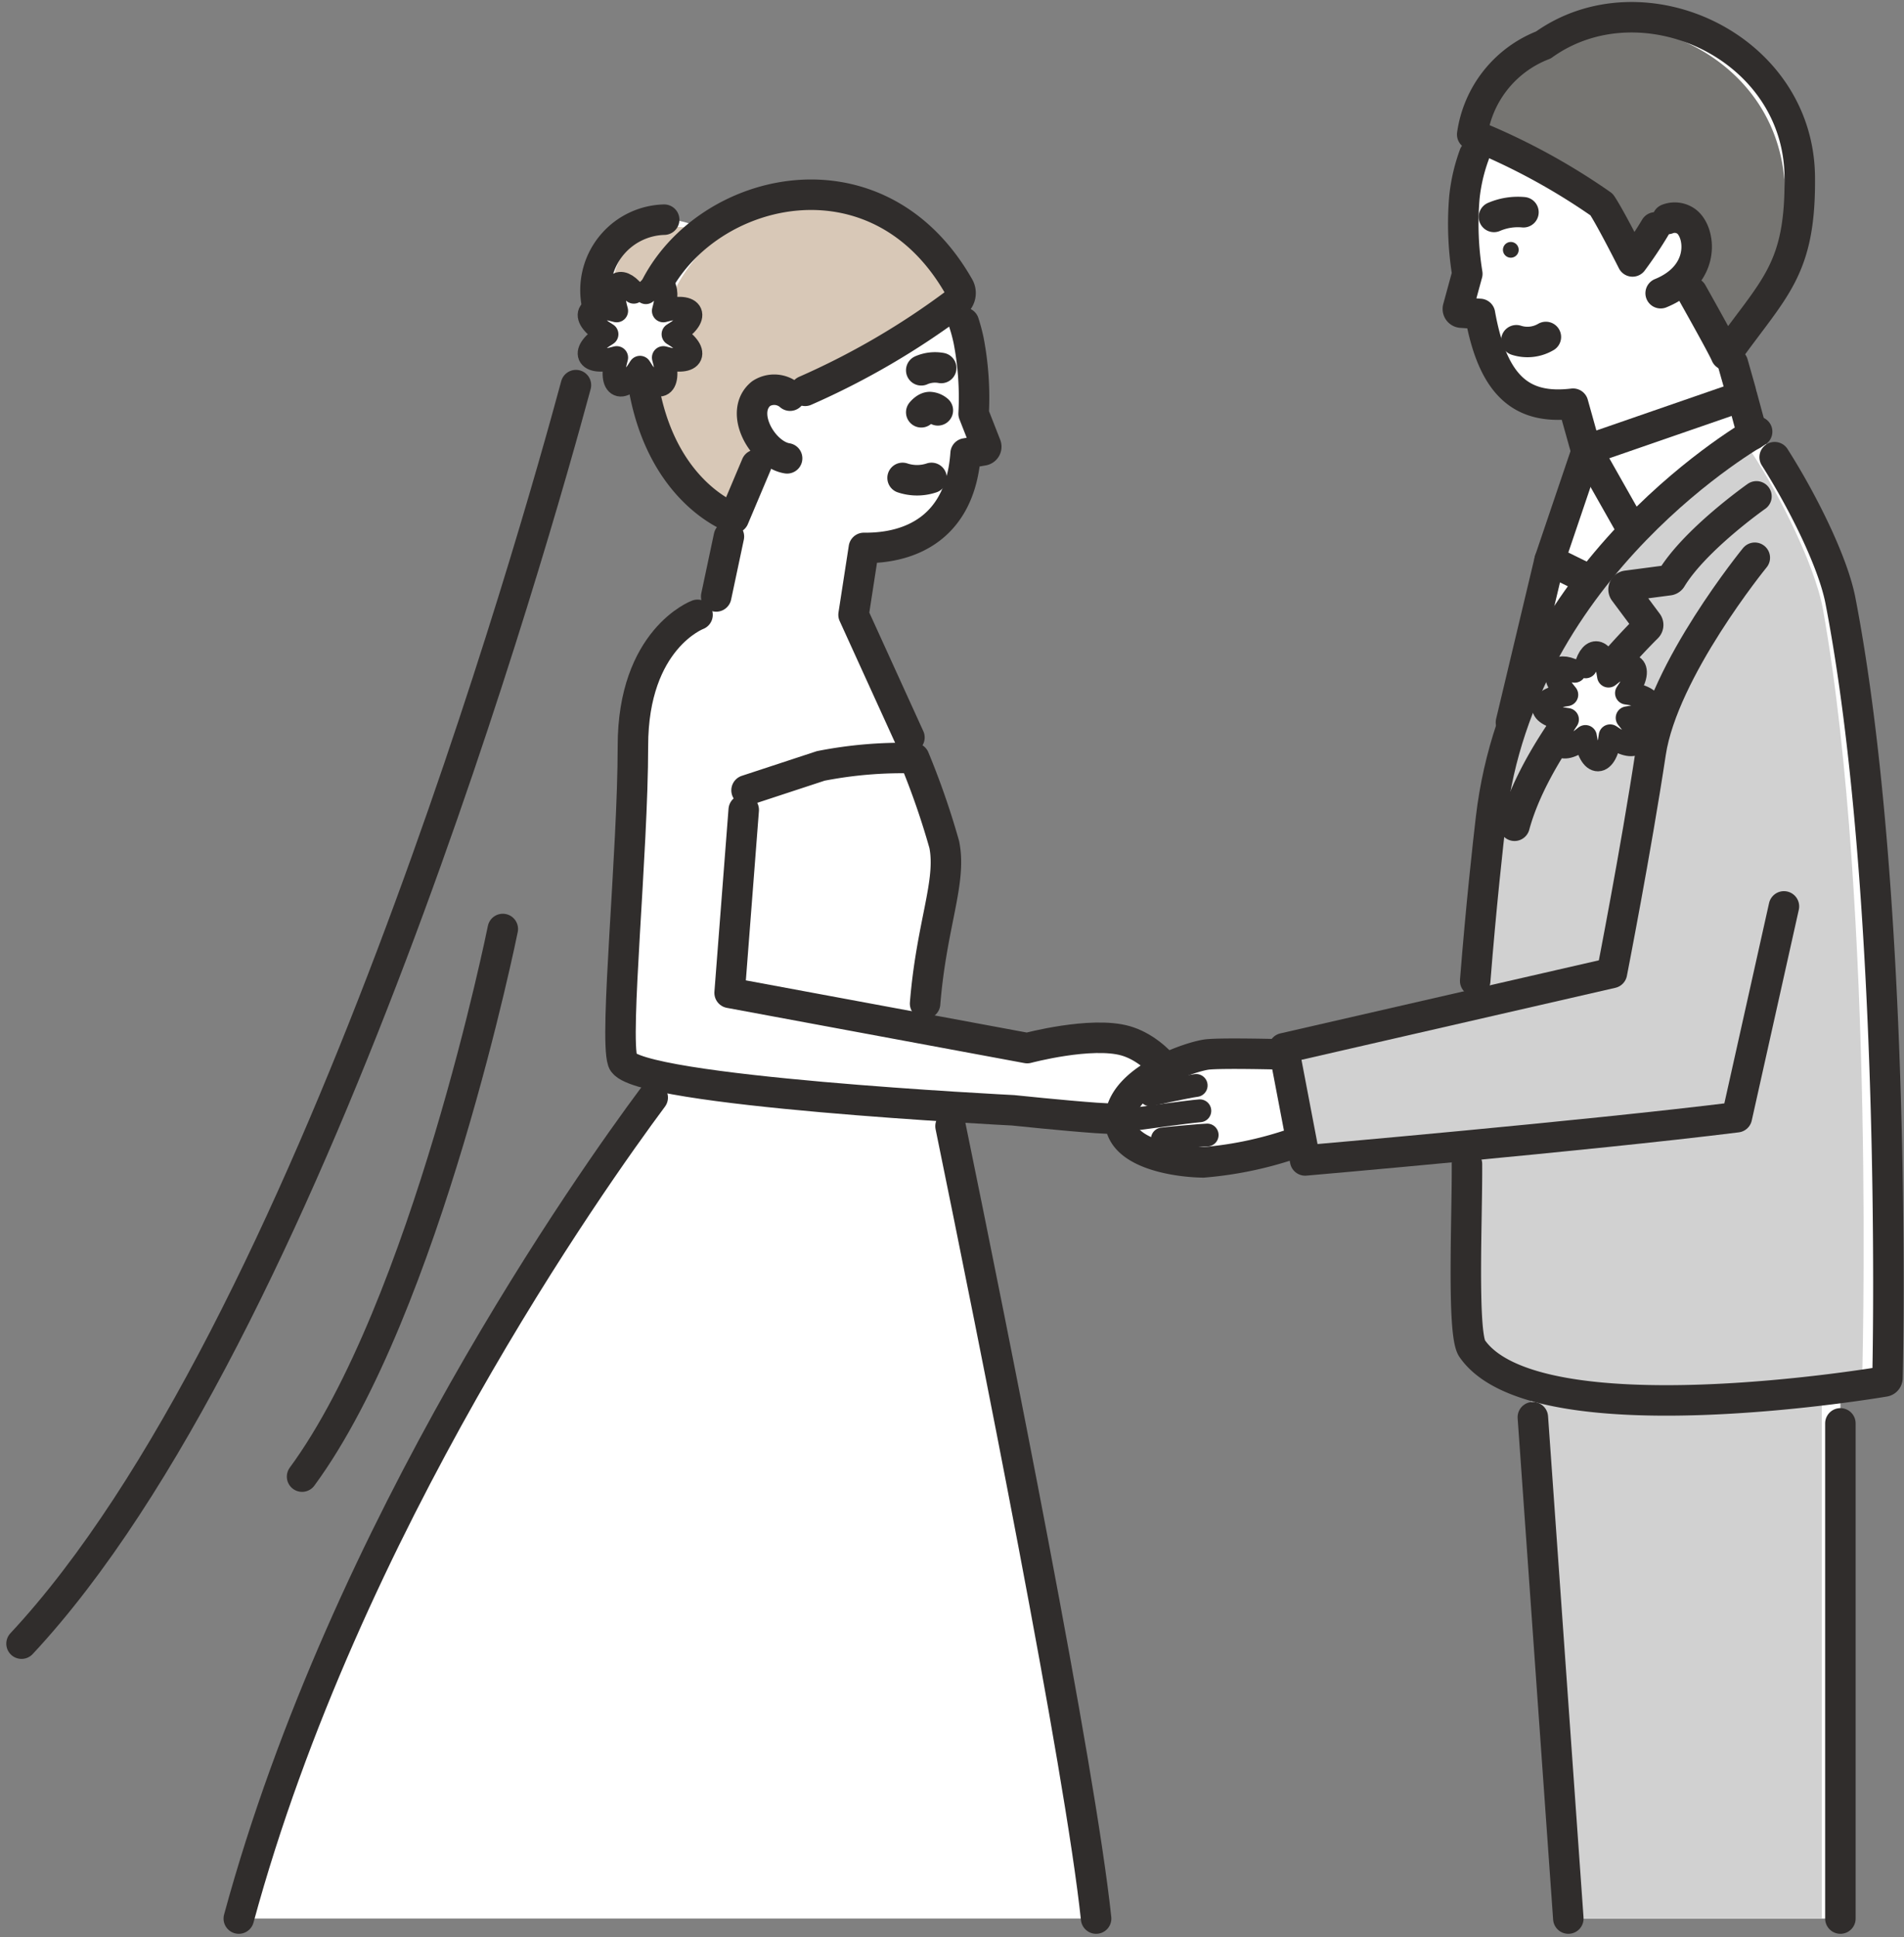 <svg xmlns="http://www.w3.org/2000/svg" width="124.94" height="127.107" viewBox="0 0 124.94 127.107">
  <rect x="0" y="0" width="124.94" height="127.107" fill="#808080" stroke="none"/>
  <g id="グループ_2575" data-name="グループ 2575" transform="translate(1.413 1.13)">
    <g id="グループ_2454" data-name="グループ 2454" transform="translate(0 11.652)">
      <path id="パス_1754" data-name="パス 1754" d="M183.682,779.977c-2.254-.644-6.453.479-6.453.479l-6.336-1.176c-.233-1.119-.365-1.745-.365-1.745.423-5.21,1.753-7.97,1.259-10.431a51.022,51.022,0,0,0-1.968-5.672l-.109-.01-3.875-9.4.677-4.385c3.147.041,6.344-1.4,6.676-6.2l1.449-.257-.923-2.355a19.788,19.788,0,0,0-.332-4.824,10.436,10.436,0,1,0-15.359,11.149l-1.413,6.379-1.01.491s-4.241,1.586-4.241,8.609c0,6.973-1.225,19.042-.669,20.682.133.391,1.223.754,2.882,1.084l-.04.145s-20.034,25.573-28.038,55.023H181.75c-1.1-10.323-7.063-39.892-9.822-53.289,2.607.167,4.375.255,4.375.255s3.354.354,5.447.5,5.717.174,5.8-.792S185.936,780.621,183.682,779.977Z" transform="translate(-111.236 -724.47)" fill="#fff"/>
      <path id="パス_1755" data-name="パス 1755" d="M196.133,729.357a4.632,4.632,0,1,0,6.479-.968A4.632,4.632,0,0,0,196.133,729.357Z" transform="translate(-157.562 -725.851)" fill="#fff"/>
      <path id="パス_1756" data-name="パス 1756" d="M198.3,730.838a4.171,4.171,0,1,0,6.087-1.258A4.409,4.409,0,0,0,198.3,730.838Z" transform="translate(-158.948 -726.753)" fill="#d8c8b7"/>
      <path id="パス_1757" data-name="パス 1757" d="M203.976,733.8c.819,8.277,6.11,10.044,6.11,10.044l2.039-4.835a2.467,2.467,0,0,1-.253-3.341,1.576,1.576,0,0,1,1.9.135s7-2.934,10.878-6.085a.83.83,0,0,0,.2-1.055C218.338,717.213,202.989,723.823,203.976,733.8Z" transform="translate(-163.346 -722.627)" fill="#fff"/>
      <path id="パス_1758" data-name="パス 1758" d="M207.186,734.767c.041,8.317,5.063,9.9,5.063,9.9l2.039-4.834a2.467,2.467,0,0,1-.253-3.341,1.576,1.576,0,0,1,1.9.135s7-2.934,10.878-6.085a.8.8,0,0,0,.2-1.055C219.639,718.808,207.137,724.905,207.186,734.767Z" transform="translate(-165.508 -723.449)" fill="#d8c8b7"/>
      <path id="パス_1759" data-name="パス 1759" d="M211.565,740.342l-1.479,3.5s-5.292-1.768-6.11-10.044c-.987-9.98,14.362-16.59,20.88-5.137a.827.827,0,0,1-.2,1.055,50.145,50.145,0,0,1-9.891,5.772" transform="translate(-163.346 -722.627)" fill="none" stroke="#302d2c" stroke-linecap="round" stroke-linejoin="round" stroke-width="2"/>
      <path id="パス_1760" data-name="パス 1760" d="M199.731,727.485a4.632,4.632,0,0,0-2.63,8.354" transform="translate(-157.562 -725.854)" fill="none" stroke="#302d2c" stroke-linecap="round" stroke-linejoin="round" stroke-width="2"/>
      <path id="パス_1761" data-name="パス 1761" d="M228.321,761.058a1.576,1.576,0,0,0-1.9-.135c-1.486,1.214.1,3.992,1.708,4.246" transform="translate(-177.892 -747.879)" fill="none" stroke="#302d2c" stroke-linecap="round" stroke-linejoin="round" stroke-width="2"/>
      <line id="線_500" data-name="線 500" y1="3.931" x2="0.834" transform="translate(45.584 22.422)" fill="none" stroke="#302d2c" stroke-linecap="round" stroke-linejoin="round" stroke-width="2"/>
      <path id="パス_1762" data-name="パス 1762" d="M252.92,747.623a11.353,11.353,0,0,1,.308,1.147,19.788,19.788,0,0,1,.332,4.824l.813,2.075a.246.246,0,0,1-.186.332l-1.153.2c-.332,4.8-3.528,6.237-6.676,6.2l-.677,4.385,3.667,8.052" transform="translate(-191.084 -739.233)" fill="none" stroke="#302d2c" stroke-linecap="round" stroke-linejoin="round" stroke-width="2"/>
      <path id="パス_1763" data-name="パス 1763" d="M258.91,756.542a2.246,2.246,0,0,1,1.31-.152" transform="translate(-199.871 -745.028)" fill="none" stroke="#302d2c" stroke-linecap="round" stroke-linejoin="round" stroke-width="2"/>
      <path id="パス_1764" data-name="パス 1764" d="M257.166,777.963a3.007,3.007,0,0,1-1.9,0" transform="translate(-197.452 -759.389)" fill="none" stroke="#302d2c" stroke-linecap="round" stroke-linejoin="round" stroke-width="2"/>
      <path id="パス_1765" data-name="パス 1765" d="M260,764.331a.887.887,0,0,0-.529-.216c-.292,0-.561.343-.561.343" transform="translate(-199.871 -750.189)" fill="none" stroke="#302d2c" stroke-linecap="round" stroke-linejoin="round" stroke-width="2"/>
      <g id="グループ_2453" data-name="グループ 2453" transform="translate(37.245 5.808)">
        <path id="パス_1766" data-name="パス 1766" d="M199.489,743.269c1.857,1.111,1.406,2.117-.635,1.532.585,2.041-.421,2.492-1.532.635-1.111,1.857-2.117,1.406-1.532-.635-2.041.585-2.492-.421-.635-1.532-1.857-1.111-1.407-2.117.635-1.532-.585-2.042.421-2.492,1.532-.635,1.111-1.857,2.117-1.407,1.532.635C200.895,741.152,201.345,742.158,199.489,743.269Z" transform="translate(-193.983 -739.93)" fill="#fff"/>
        <path id="パス_1767" data-name="パス 1767" d="M197.706,740.543c.941-1.171,1.665-.609,1.148,1.194,2.041-.585,2.492.421.635,1.532,1.857,1.111,1.406,2.117-.635,1.532.585,2.041-.421,2.492-1.532.635-1.111,1.857-2.117,1.406-1.532-.635-2.041.585-2.492-.421-.635-1.532-1.857-1.111-1.407-2.117.635-1.532-.512-1.786.194-2.354,1.123-1.224" transform="translate(-193.983 -739.93)" fill="none" stroke="#302d2c" stroke-linecap="round" stroke-linejoin="round" stroke-width="1.5"/>
      </g>
      <path id="パス_1768" data-name="パス 1768" d="M119.4,759.826c-2.691,9.972-17.469,62.319-36.38,82.575" transform="translate(-83.02 -747.34)" fill="none" stroke="#302d2c" stroke-linecap="round" stroke-linejoin="round" stroke-width="2"/>
      <path id="パス_1769" data-name="パス 1769" d="M151.037,866.137s-5.016,24.83-13.172,35.931" transform="translate(-119.456 -817.967)" fill="none" stroke="#302d2c" stroke-linecap="round" stroke-linejoin="round" stroke-width="2"/>
      <path id="パス_1770" data-name="パス 1770" d="M208.209,817.52l-.926,12.006,19.529,3.625s4.2-1.123,6.453-.479,3.945,3.3,3.865,4.267-3.7.94-5.8.792-5.447-.5-5.447-.5-24.945-1.246-25.614-3.218c-.557-1.64.669-13.709.669-20.682,0-7.023,4.241-8.609,4.241-8.609" transform="translate(-160.819 -777.165)" fill="none" stroke="#302d2c" stroke-linecap="round" stroke-linejoin="round" stroke-width="2"/>
      <path id="パス_1771" data-name="パス 1771" d="M236.476,848.75c.423-5.21,1.753-7.97,1.259-10.431a51.014,51.014,0,0,0-1.968-5.672,27.728,27.728,0,0,0-6.139.509l-4.867,1.6" transform="translate(-177.185 -795.685)" fill="none" stroke="#302d2c" stroke-linecap="round" stroke-linejoin="round" stroke-width="2"/>
      <path id="パス_1772" data-name="パス 1772" d="M274.186,956.671c-1.061-10-6.7-38.067-9.554-51.991" transform="translate(-203.672 -843.573)" fill="none" stroke="#302d2c" stroke-linecap="round" stroke-linejoin="round" stroke-width="2"/>
      <path id="パス_1773" data-name="パス 1773" d="M152.654,899.09c-3.944,5.3-20.158,28.1-27.162,53.867" transform="translate(-111.236 -839.859)" fill="none" stroke="#302d2c" stroke-linecap="round" stroke-linejoin="round" stroke-width="2"/>
    </g>
    <g id="グループ_2456" data-name="グループ 2456" transform="translate(72.09)">
      <path id="パス_1774" data-name="パス 1774" d="M376.628,935.479l2.948,41.653h17.854V935.479Z" transform="translate(-350.166 -852.382)" fill="#fff"/>
      <path id="パス_1775" data-name="パス 1775" d="M376.628,935.479l2.775,41.653H396.21V935.479Z" transform="translate(-350.166 -852.382)" fill="#d1d1d1"/>
      <path id="パス_1776" data-name="パス 1776" d="M385,704.594c.639-6.147-3.045-10.784-8.985-11.4a11.007,11.007,0,0,0-11.912,10.013,20.529,20.529,0,0,0,.191,5.007l-.69,2.529,1.521.1c.872,4.906,2.871,6.28,6.109,5.89l.894,3.194-1.01,4.354,6.788,1.116,5.119-6.7-1.545-5.459C382.974,710.236,384.68,707.711,385,704.594Z" transform="translate(-341.516 -691.383)" fill="#fff"/>
      <path id="パス_1777" data-name="パス 1777" d="M372.8,726a3.967,3.967,0,0,0-1.935.306" transform="translate(-346.335 -713.204)" fill="none" stroke="#302d2c" stroke-linecap="round" stroke-linejoin="round" stroke-width="2"/>
      <path id="パス_1778" data-name="パス 1778" d="M375.253,750.631a2.378,2.378,0,0,0,1.936-.215" transform="translate(-349.253 -729.437)" fill="none" stroke="#302d2c" stroke-linecap="round" stroke-linejoin="round" stroke-width="2"/>
      <path id="パス_1779" data-name="パス 1779" d="M389.069,765.51l10.173-3.52.683,2.52-7.887,6.252Z" transform="translate(-358.431 -737.125)" fill="#fff"/>
      <path id="パス_1780" data-name="パス 1780" d="M384.207,772.477l-2.457,7.249,2.513,1.236,2.913-3.233Z" transform="translate(-353.569 -744.093)" fill="#fff"/>
      <path id="パス_1781" data-name="パス 1781" d="M374.64,794.073l-3.592,15.061,4.684-4.517,1.421-9.308Z" transform="translate(-346.459 -758.44)" fill="#fff"/>
      <path id="パス_1782" data-name="パス 1782" d="M384.373,768.923s-15.492,8.68-17.461,25.351c-.474,4.01-2.656,31.637-1.24,34.805,2.628,5.878,27.247,2.149,27.247,2.149s.754-31.359-3.078-51.21C389.217,776.782,386.224,771.377,384.373,768.923Z" transform="translate(-342.574 -741.732)" fill="#fff"/>
      <path id="パス_1783" data-name="パス 1783" d="M382.992,771.451S368.4,780.1,366.433,796.5c-.473,3.946-3.724,31.185-1.416,34.308,4.28,5.79,25.574,2.327,25.574,2.327s.9-31.327-2.552-50.814C387.478,779.142,384.71,773.85,382.992,771.451Z" transform="translate(-341.908 -743.411)" fill="#d1d1d1"/>
      <path id="パス_1784" data-name="パス 1784" d="M390.774,781.57s-4.028,2.828-5.58,5.391a.234.234,0,0,1-.172.112l-2.757.363a.243.243,0,0,0-.163.386l1.517,2.037a.239.239,0,0,1-.02.315c-1.029,1.023-7.149,7.287-8.7,13.008" transform="translate(-349.019 -750.133)" fill="none" stroke="#302d2c" stroke-linecap="round" stroke-linejoin="round" stroke-width="2"/>
      <path id="パス_1785" data-name="パス 1785" d="M388.116,698.369c-.093-8.592-10.372-13.262-16.825-8.634a7.406,7.406,0,0,0-4.669,5.871,42.579,42.579,0,0,1,8.493,4.6c.611.918,2.026,3.731,2.026,3.731a26.641,26.641,0,0,0,1.493-2.235l.047-.075a1.634,1.634,0,0,1,1.945-.35c.766.5,1.181,2.356-.118,3.735,1.2,2.137,2.576,4.6,2.764,5.055C386.437,705.625,388.182,704.516,388.116,698.369Z" transform="translate(-343.519 -687.913)" fill="#fff"/>
      <path id="パス_1786" data-name="パス 1786" d="M387.078,699.4c-.952-8.62-11.012-11.825-15.787-8.552a7.406,7.406,0,0,0-4.669,5.871,42.579,42.579,0,0,1,8.493,4.6c.611.918,2.026,3.731,2.026,3.731a26.641,26.641,0,0,0,1.493-2.235l.047-.075a1.634,1.634,0,0,1,1.945-.35c.766.5,1.181,2.356-.118,3.735,1.2,2.137,2.576,4.6,2.764,5.055C386.437,706.74,387.753,705.512,387.078,699.4Z" transform="translate(-343.519 -689.028)" fill="#767572"/>
      <path id="パス_1787" data-name="パス 1787" d="M381.05,705.978c1.043,1.859,2.062,3.7,2.222,4.091,3.164-4.444,4.91-5.553,4.844-11.7-.092-8.592-10.372-13.262-16.825-8.634a7.406,7.406,0,0,0-4.669,5.871,42.579,42.579,0,0,1,8.493,4.6c.611.918,2.026,3.731,2.026,3.731a26.641,26.641,0,0,0,1.493-2.235" transform="translate(-343.519 -687.913)" fill="none" stroke="#302d2c" stroke-linecap="round" stroke-linejoin="round" stroke-width="2"/>
      <path id="パス_1788" data-name="パス 1788" d="M403.91,727.18a1.3,1.3,0,0,1,1.191.126c.981.64,1.4,3.507-1.639,4.743" transform="translate(-367.993 -713.941)" fill="none" stroke="#302d2c" stroke-linecap="round" stroke-linejoin="round" stroke-width="2"/>
      <line id="線_501" data-name="線 501" x1="0.519" y1="1.832" transform="translate(40.21 22.713)" fill="none" stroke="#302d2c" stroke-linecap="round" stroke-linejoin="round" stroke-width="2"/>
      <path id="パス_1789" data-name="パス 1789" d="M364.891,714.8a11.584,11.584,0,0,0-.647,2.8,20.528,20.528,0,0,0,.191,5.007l-.612,2.243a.243.243,0,0,0,.218.306l1.225.084c.872,4.906,2.871,6.28,6.109,5.89l.894,3.194" transform="translate(-341.654 -705.773)" fill="none" stroke="#302d2c" stroke-linecap="round" stroke-linejoin="round" stroke-width="2"/>
      <path id="パス_1790" data-name="パス 1790" d="M399.925,764.51l-.683-2.52-10.173,3.52,2.829,5" transform="translate(-358.431 -737.125)" fill="none" stroke="#302d2c" stroke-linecap="round" stroke-linejoin="round" stroke-width="2"/>
      <path id="パス_1791" data-name="パス 1791" d="M384.207,772.477l-2.457,7.249,2.348,1.155" transform="translate(-353.569 -744.093)" fill="none" stroke="#302d2c" stroke-linecap="round" stroke-linejoin="round" stroke-width="2"/>
      <line id="線_502" data-name="線 502" x1="2.536" y2="10.632" transform="translate(25.645 35.633)" fill="none" stroke="#302d2c" stroke-linecap="round" stroke-linejoin="round" stroke-width="2"/>
      <path id="パス_1792" data-name="パス 1792" d="M365.447,820.3c.028,3.311-.336,11.12.34,12.1,4.211,6.078,27.033,2.168,27.033,2.168a.24.24,0,0,0,.221-.232c.075-2.546.548-32.183-3.084-51-.507-2.623-2.568-6.672-4.318-9.418" transform="translate(-342.689 -745.052)" fill="none" stroke="#302d2c" stroke-linecap="round" stroke-linejoin="round" stroke-width="2"/>
      <path id="パス_1793" data-name="パス 1793" d="M385.7,768.923s-15.492,8.68-17.461,25.351c-.183,1.55-.659,5.829-1.041,10.687" transform="translate(-343.9 -741.732)" fill="none" stroke="#302d2c" stroke-linecap="round" stroke-linejoin="round" stroke-width="2"/>
      <path id="パス_1794" data-name="パス 1794" d="M362.6,816.442l-3.089,13.833c-9.854,1.228-28.329,2.835-28.329,2.835l-1.405-7.361,21.536-4.94s1.58-8.067,2.543-14.443c.821-5.436,6.832-12.8,6.832-12.8Z" transform="translate(-319.04 -758.104)" fill="#d1d1d1"/>
      <path id="パス_1795" data-name="パス 1795" d="M373.66,732.308a.516.516,0,1,1-.567-.459A.515.515,0,0,1,373.66,732.308Z" transform="translate(-347.511 -717.1)" fill="#302d2c"/>
      <line id="線_503" data-name="線 503" y1="32.491" transform="translate(47.263 92.259)" fill="none" stroke="#302d2c" stroke-linecap="round" stroke-linejoin="round" stroke-width="2"/>
      <line id="線_504" data-name="線 504" x2="2.328" y2="32.895" transform="translate(27.082 91.855)" fill="none" stroke="#302d2c" stroke-linecap="round" stroke-linejoin="round" stroke-width="2"/>
      <path id="パス_1796" data-name="パス 1796" d="M309.635,896.243a24.288,24.288,0,0,1-6.389,1.408c-1.822-.021-5.781-.614-5.433-3.07s4.682-3.9,5.727-4.014,4.987,0,4.987,0Z" transform="translate(-297.792 -822.512)" fill="#fff"/>
      <path id="パス_1797" data-name="パス 1797" d="M360.687,793.568s-6.011,7.362-6.832,12.8c-.963,6.376-2.543,14.443-2.543,14.443l-21.536,4.94,1.405,7.361s18.475-1.607,28.329-2.835l3.089-13.833" transform="translate(-319.04 -758.104)" fill="none" stroke="#302d2c" stroke-linecap="round" stroke-linejoin="round" stroke-width="2"/>
      <path id="パス_1798" data-name="パス 1798" d="M308.527,890.564s-3.942-.106-4.987,0-5.379,1.557-5.727,4.014,3.611,3.049,5.433,3.07a24.288,24.288,0,0,0,6.389-1.408" transform="translate(-297.792 -822.512)" fill="none" stroke="#302d2c" stroke-linecap="round" stroke-linejoin="round" stroke-width="2"/>
      <path id="パス_1799" data-name="パス 1799" d="M303.627,897.336c.074-.018,2.439-.536,3.03-.61" transform="translate(-301.668 -826.637)" fill="none" stroke="#302d2c" stroke-linecap="round" stroke-linejoin="round" stroke-width="1.5"/>
      <path id="パス_1800" data-name="パス 1800" d="M301.7,902.179s3.03-.425,3.917-.5" transform="translate(-300.388 -829.928)" fill="none" stroke="#302d2c" stroke-linecap="round" stroke-linejoin="round" stroke-width="1.5"/>
      <path id="パス_1801" data-name="パス 1801" d="M306.049,906.673c.2-.037,2.716-.259,2.938-.259" transform="translate(-303.277 -833.073)" fill="none" stroke="#302d2c" stroke-linecap="round" stroke-linejoin="round" stroke-width="1.5"/>
      <g id="グループ_2455" data-name="グループ 2455" transform="translate(27.774 41.692)">
        <path id="パス_1802" data-name="パス 1802" d="M385.99,814.778c2.1.252,2.1,1.33.044,1.622,1.338,1.591.618,2.395-1.116,1.179-.252,2.1-1.33,2.1-1.622.044-1.591,1.337-2.395.618-1.179-1.116-2.1-.252-2.1-1.331-.044-1.622-1.338-1.59-.619-2.395,1.116-1.179.252-2.1,1.33-2.1,1.622-.044C386.4,812.324,387.206,813.044,385.99,814.778Z" transform="translate(-380.536 -812.124)" fill="#fff"/>
        <path id="パス_1803" data-name="パス 1803" d="M383.309,813.054c.374-1.422,1.245-1.208,1.5.608,1.591-1.338,2.395-.618,1.178,1.116,2.1.252,2.1,1.331.044,1.622,1.338,1.591.619,2.395-1.116,1.179-.252,2.1-1.33,2.1-1.622.045-1.591,1.338-2.395.618-1.178-1.116-2.1-.252-2.1-1.331-.044-1.623-1.17-1.392-.766-2.181.515-1.542" transform="translate(-380.535 -812.124)" fill="none" stroke="#302d2c" stroke-linecap="round" stroke-linejoin="round" stroke-width="1.5"/>
      </g>
    </g>
  </g>
</svg>

